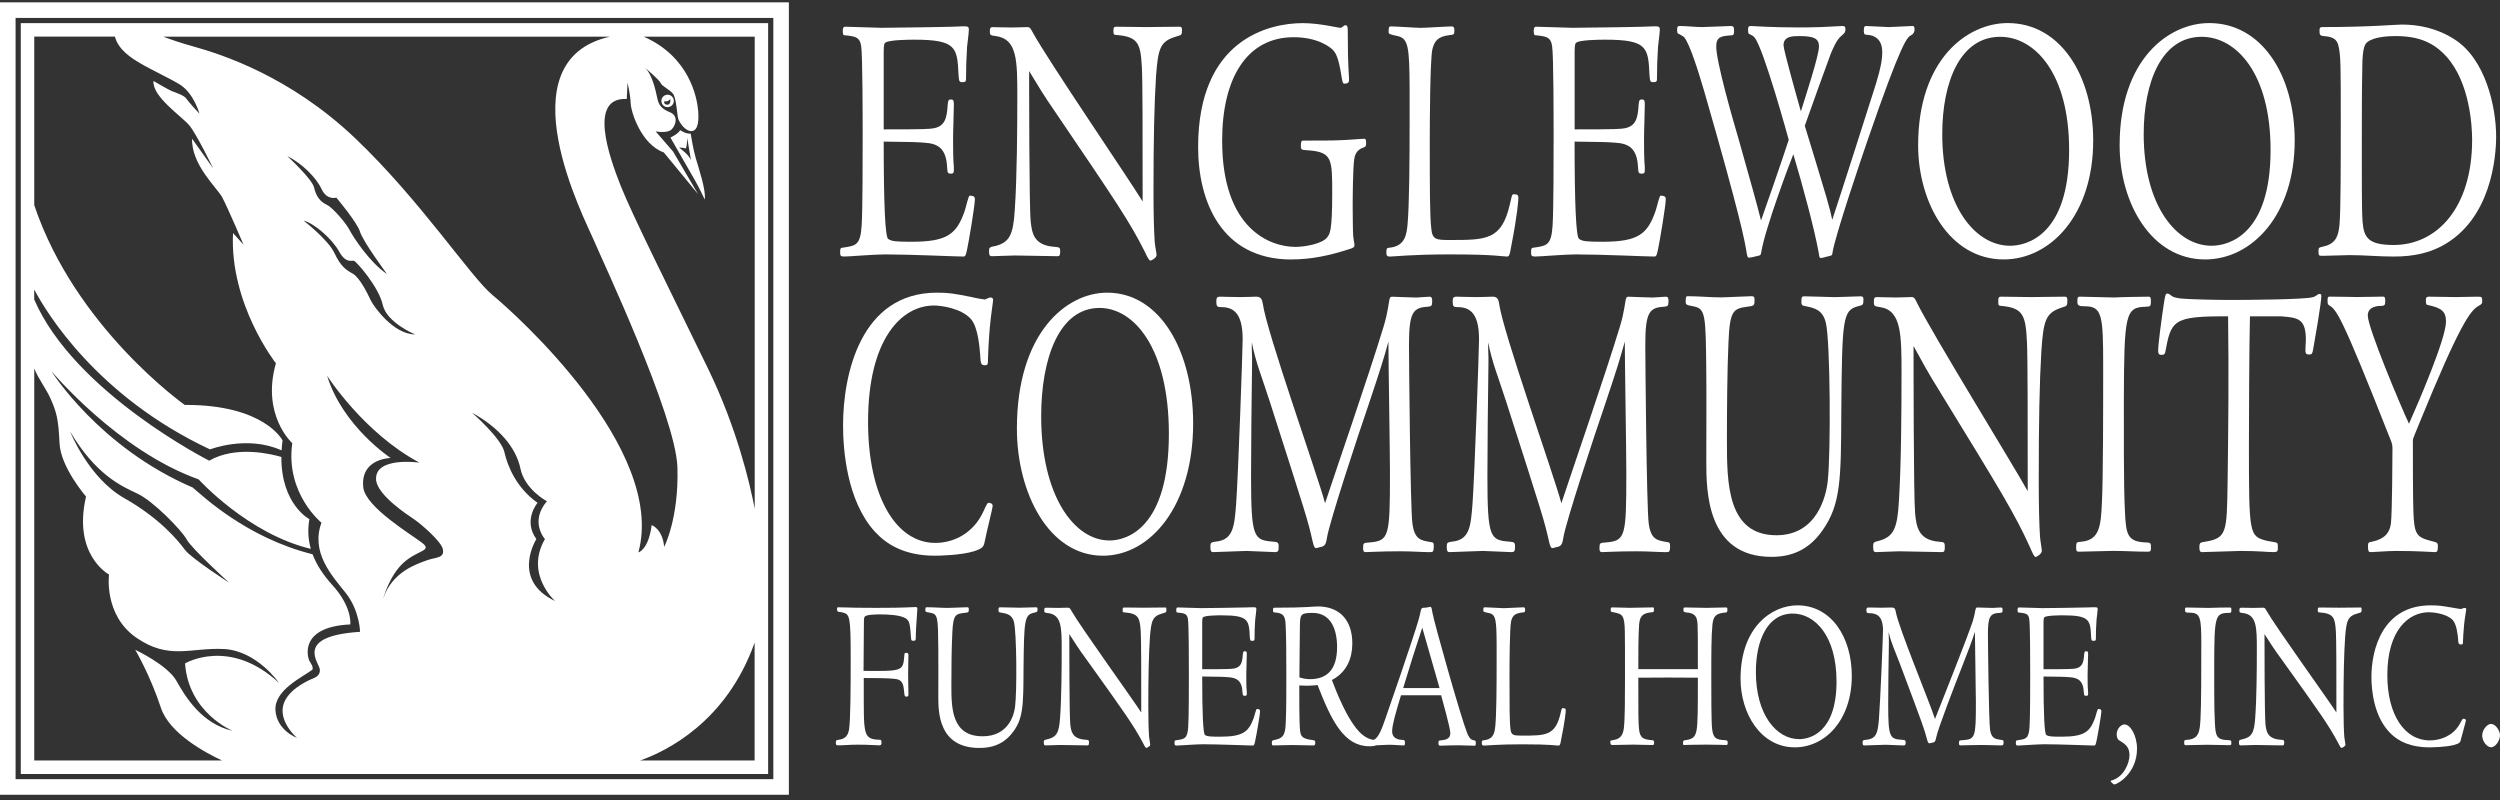 <svg width="200" height="64" viewBox="0 0 200 64" fill="none" xmlns="http://www.w3.org/2000/svg">
<rect x="0" y="0" width="200" height="64" fill="#333333" stroke="none"/>
<path d="M0 63.581H63.109V0.188H0V63.581ZM1.247 1.434H61.867V62.334H1.247V1.434Z" fill="white"/>
<path d="M53.407 7.577C53.132 7.577 52.91 7.799 52.91 8.075C52.91 8.35 53.132 8.572 53.407 8.572C53.683 8.572 53.905 8.35 53.905 8.075C53.905 7.799 53.683 7.577 53.407 7.577ZM53.444 8.371C53.444 8.371 53.103 8.433 53.132 8.107C53.132 8.107 53.506 8.169 53.613 7.906C53.613 7.906 53.708 8.297 53.44 8.375L53.444 8.371Z" fill="white"/>
<path d="M1.662 61.918H61.451V1.85H1.662V61.918ZM34.112 44.84C33.429 45.095 31.367 45.712 30.651 47.897C30.651 47.897 31.149 46.025 32.305 44.996C33.462 43.968 34.642 44.091 33.741 43.404C32.836 42.717 29.253 40.565 29.063 39.006C28.878 37.447 29.936 36.731 31.248 36.636C31.248 36.636 27.413 34.11 26.167 30.057C26.167 30.057 29.096 34.641 33.556 37.01C33.556 37.01 29.845 36.48 30.096 38.475C30.314 39.693 32.56 41.158 33.153 41.561C33.745 41.968 35.301 43.322 35.428 43.931C35.584 44.679 34.869 44.556 34.12 44.836L34.112 44.84ZM27.125 20.113C27.656 21.08 28.125 20.829 28.311 20.862C28.496 20.895 30.306 22.952 30.619 24.384C30.931 25.815 33.206 26.753 33.206 26.753C31.491 26.753 29.903 24.54 29.652 24.009C29.401 23.479 28.779 22.199 28.216 21.89C27.656 21.578 27.249 21.298 26.751 20.236C26.253 19.175 24.287 17.649 24.287 17.649C25.159 17.867 26.595 19.146 27.125 20.113ZM23.011 12.502C24.134 13.061 25.287 14.184 25.723 15.122C26.159 16.056 26.907 15.809 26.907 15.809C26.907 15.809 28.59 17.805 28.808 18.554C29.026 19.302 30.96 21.923 30.96 21.923C29.557 20.989 28.216 18.899 27.965 18.401C27.714 17.904 26.657 16.624 26.126 16.373C25.595 16.122 25.282 15.686 25.126 15.003C24.97 14.32 23.007 12.51 23.007 12.51L23.011 12.502ZM42.908 43.124C41.818 41.627 43.003 40.224 43.003 40.224C41.32 39.039 40.6 37.294 40.353 36.171C40.102 35.048 37.765 33.02 37.765 33.02C39.884 34.172 41.287 35.797 41.633 37.48C41.978 39.162 43.751 40.1 43.751 40.1C42.348 41.754 43.595 43.124 43.595 43.124C41.974 45.93 44.406 48.082 44.406 48.082C40.851 46.399 42.908 43.124 42.908 43.124ZM60.369 60.836H51.219C53.321 60.092 58.123 57.751 60.369 51.41V60.836ZM50.141 7.918L50.203 6.61C50.203 6.61 50.421 7.515 50.454 8.264C50.486 9.013 51.326 11.568 53.103 12.193L55.847 15.53L53.852 12.131C53.852 12.131 52.667 10.761 52.449 10.51C52.449 10.51 53.383 10.695 53.728 10.354C54.07 10.012 54.288 9.264 53.605 8.984C52.918 8.704 52.7 8.424 52.577 7.832C52.453 7.239 52.169 5.865 51.515 5.339C51.515 5.339 52.762 6.4 52.856 6.647C52.951 6.898 53.605 7.178 53.856 7.519C54.107 7.861 54.169 9.235 54.263 9.515C54.358 9.794 54.761 10.42 55.23 10.482C55.699 10.543 55.946 10.045 55.856 8.889C55.769 7.803 55.152 4.536 51.495 2.932H60.377V40.701C59.974 38.599 58.937 34.209 56.633 29.469C53.42 22.857 50.585 17.212 49.647 14.843C48.713 12.473 47.059 7.762 50.145 7.918H50.141ZM48.82 2.928C40.172 4.841 46.837 17.624 47.458 19.113C48.084 20.611 54.07 33.27 54.194 37.389C54.317 41.503 53.132 43.75 53.132 43.75C53.009 42.314 52.132 42.005 52.132 42.005C51.881 44.001 51.071 44.19 51.071 44.19C53.317 35.895 41.155 25.042 39.407 23.61C37.662 22.174 33.667 16.065 28.43 11.074C23.192 6.083 17.704 4.339 15.457 3.713C14.454 3.434 13.651 3.158 13.071 2.936H48.816L48.82 2.928ZM2.74 23.166C3.728 25.03 7.776 31.719 16.803 35.953C16.803 35.953 19.769 34.785 22.53 36.031C22.546 35.776 22.567 35.513 22.604 35.233C22.604 35.233 21.168 32.365 14.779 32.394C14.779 32.394 6.036 26.227 2.74 16.414V2.928H9.195C9.459 3.977 10.512 4.643 11.191 5.046C11.969 5.516 13.824 6.392 14.433 6.791C15.523 7.507 15.959 9.099 15.959 9.099C15.959 9.099 15.054 8.132 14.898 7.881C14.742 7.63 13.993 7.383 13.746 7.289C13.495 7.194 12.281 6.478 12.281 6.478C12.158 7.725 14.556 9.317 15.149 10.033C15.741 10.749 17.05 13.464 17.05 13.464L15.367 11.095C15.305 13.185 17.362 15.024 17.77 15.773C18.177 16.521 19.485 19.578 19.485 19.578L18.642 18.644C18.362 24.351 22.073 29.062 22.073 29.062C20.888 33.209 23.381 35.455 23.381 35.455C22.822 39.479 25.718 41.816 25.718 41.816C24.846 44.186 26.529 46.025 27.652 47.428C28.775 48.831 28.804 50.546 28.804 50.546C23.472 50.888 25.562 53.04 25.591 53.571C25.62 54.101 25.155 54.225 24.875 54.348C24.595 54.471 22.847 55.253 22.629 56.562C22.411 57.87 23.752 59.026 23.752 59.026C23.752 59.026 22.131 58.434 22.036 56.812C21.942 55.191 24.221 54.163 24.998 53.571C25.06 53.291 24.904 53.163 24.747 52.855C24.591 52.546 23.937 50.143 28.023 49.954C28.023 49.954 28.208 48.584 26.587 46.802C25.829 45.971 25.315 45.157 25.007 44.342C19.716 43.021 16.19 39.652 15.425 39.006C7.879 35.764 4.106 29.683 4.106 29.683C4.106 29.683 9.409 36.044 15.893 38.352C15.893 38.352 19.831 42.709 24.867 43.91C24.64 43.124 24.608 42.334 24.752 41.532C24.752 41.532 22.493 40.364 22.509 36.558C21.818 36.352 18.918 35.599 16.737 36.854C16.737 36.854 5.953 31.403 2.736 23.96V23.162L2.74 23.166ZM18.333 46.617C18.333 46.617 15.276 44.651 14.779 43.968C14.281 43.285 12.812 41.474 9.944 39.853C7.077 38.232 5.608 34.521 5.608 34.521C7.636 37.953 9.693 38.886 10.973 39.479C12.252 40.072 14.528 42.408 14.935 43.157C15.342 43.906 18.333 46.617 18.333 46.617ZM2.74 29.481C3.098 30.354 3.691 31.094 4.048 31.896C4.546 33.02 4.674 33.579 4.764 35.484C4.859 37.385 6.883 39.726 6.883 39.726C5.793 44.404 8.722 45.963 8.722 45.963C8.722 45.963 8.286 49.205 10.907 51.016C13.528 52.826 15.243 51.793 17.893 51.921C20.543 52.044 22.32 54.632 22.32 54.632C18.358 50.954 14.803 53.073 14.803 53.073C15.083 57.035 18.609 58.467 18.609 58.467C16.145 57.907 14.836 55.755 14.12 54.476C13.404 53.196 10.816 51.982 10.816 51.982C10.816 51.982 12.001 53.978 12.874 56.627C13.557 58.697 16.502 60.256 17.761 60.836H2.74V29.481Z" fill="white"/>
<path d="M55.662 12.658C55.444 11.909 55.255 10.691 55.255 10.691C54.848 10.724 54.412 10.412 54.412 10.412C54.255 10.724 53.634 11.004 53.634 11.004C53.634 11.004 55.288 13.905 55.601 14.435C55.913 14.966 56.378 15.962 56.378 15.962C56.502 15.246 55.88 13.403 55.662 12.658ZM54.321 11.815C54.321 11.815 54.679 11.798 54.819 11.876C54.959 11.954 54.975 11.033 54.975 11.033L55.288 12.872C55.193 12.403 54.321 11.81 54.321 11.81V11.815Z" fill="white"/>
<path d="M67.524 20.524C67.939 20.524 69.906 20.352 70.799 20.352C72.807 20.352 76.538 20.524 77.077 20.524C77.262 20.524 77.283 20.323 77.369 19.948C77.513 19.286 77.991 16.431 77.991 15.941C77.991 15.768 77.929 15.653 77.575 15.653C77.472 15.653 77.283 16.575 77.16 16.92C76.518 18.735 75.773 19.34 72.934 19.34C71.692 19.34 71.317 19.311 71.05 19.109C70.814 18.936 70.696 16.343 70.696 11.329C72.724 11.358 73.305 11.358 73.93 11.415C74.987 11.473 75.711 11.819 75.773 13.431C75.794 13.835 75.835 13.892 76.061 13.892C76.226 13.892 76.308 13.863 76.308 13.633V13.374C76.246 12.74 76.246 11.703 76.246 11.099C76.246 10.35 76.308 9.025 76.308 8.42C76.308 8.103 76.308 7.959 76.082 7.959C75.855 7.959 75.855 8.046 75.814 8.391C75.752 9.428 75.609 10.091 74.695 10.263C74.321 10.321 74.115 10.35 70.696 10.35V4.182C70.696 4.01 70.696 3.578 70.778 3.462C70.943 3.174 72.807 3.174 73.14 3.174C76.518 3.174 76.579 3.808 76.682 5.968C76.724 6.515 76.724 6.573 77.016 6.573C77.221 6.573 77.283 6.515 77.283 6.314C77.283 5.45 77.304 4.73 77.365 3.75C77.386 3.549 77.509 2.598 77.509 2.368C77.509 2.08 77.365 2.109 76.95 2.109L76.164 2.138C75.604 2.166 70.84 2.224 70.507 2.224C70.112 2.224 68.083 2.138 67.627 2.138C67.524 2.138 67.421 2.166 67.421 2.483C67.421 2.829 67.503 2.829 67.668 2.829C68.433 2.915 68.787 2.973 68.89 3.664C69.013 4.326 69.013 9.63 69.013 10.955C69.013 12.539 69.013 16.834 68.931 18.072C68.828 19.599 68.474 19.656 67.503 19.8C67.257 19.829 67.211 19.829 67.211 20.175C67.211 20.463 67.252 20.52 67.524 20.52V20.524Z" fill="white"/>
<path d="M79.558 19.689C79.163 19.776 79.122 19.805 79.122 20.093C79.122 20.467 79.204 20.496 79.369 20.496C79.574 20.496 80.903 20.438 81.191 20.438C81.689 20.438 84.051 20.496 84.59 20.496C84.754 20.496 84.816 20.438 84.816 20.121C84.816 19.805 84.775 19.776 84.359 19.747C82.701 19.632 82.557 18.652 82.454 17.702C82.331 16.492 82.331 6.721 82.331 5.684C83.034 6.836 83.409 7.499 84.487 9.058C89.333 16.204 90.37 17.731 91.592 20.154C91.777 20.558 91.925 20.846 92.028 20.846C92.131 20.846 92.526 20.615 92.526 20.413C92.526 20.27 92.403 19.665 92.382 19.405C92.32 18.628 92.279 17.073 92.279 15.398C92.279 11.16 92.341 8.28 92.485 6.059C92.65 3.841 92.818 3.294 94.123 2.915C94.517 2.8 94.559 2.8 94.559 2.426C94.559 2.195 94.517 2.138 94.353 2.138C93.398 2.138 92.427 2.167 91.724 2.167C90.979 2.167 90.025 2.138 89.3 2.138C89.115 2.138 89.074 2.195 89.074 2.483C89.074 2.743 89.095 2.8 89.342 2.8C91.061 2.944 91.247 3.491 91.349 5.367C91.411 6.433 91.411 10.988 91.411 16.118C90.189 14.131 83.87 4.878 82.607 2.574C82.483 2.343 82.401 2.171 82.232 2.171H82.088C81.821 2.171 81.426 2.199 80.928 2.199C80.43 2.199 79.541 2.171 79.434 2.171C79.229 2.171 79.188 2.228 79.188 2.545C79.188 2.804 79.229 2.833 79.685 2.891C81.385 3.121 81.385 4.878 81.385 7.733C81.385 10.037 81.364 14.246 81.179 16.842C81.055 18.801 80.763 19.405 79.562 19.698L79.558 19.689Z" fill="white"/>
<path d="M103.302 20.755C104.918 20.755 106.367 20.438 107.881 19.948C108.276 19.833 108.358 19.776 108.358 19.603C108.358 19.401 108.235 19.113 108.235 18.393C108.235 17.99 108.214 17.443 108.214 16.492C108.214 15.773 108.235 13.407 108.337 12.744C108.42 12.053 108.856 11.88 109.103 11.794C109.288 11.707 109.288 11.679 109.288 11.419C109.288 11.275 109.288 11.103 109.144 11.103C108.835 11.103 108.045 11.189 107.198 11.218C106.638 11.247 105.499 11.247 104.297 11.247C104.091 11.247 104.071 11.333 104.071 11.679C104.071 11.995 104.133 11.995 104.651 12.024C106.577 12.168 106.577 12.716 106.577 15.456C106.577 18.513 106.391 18.714 106.161 19.002C105.787 19.492 104.421 19.751 103.635 19.751C101.648 19.751 97.772 18.369 97.772 11.247C97.772 6.203 99.78 2.977 103.491 2.977C105.478 2.977 106.474 3.812 106.679 4.043C106.844 4.244 107.074 4.561 107.301 6.001C107.403 6.635 107.424 6.692 107.572 6.692C107.798 6.692 107.926 6.606 107.926 6.404C107.926 5.943 107.823 5.483 107.823 2.714C107.823 2.195 107.823 2.022 107.638 2.022C107.473 2.022 107.391 2.224 107.243 2.224C107.017 2.224 105.564 1.85 104.219 1.85C101.549 1.85 95.85 3.117 95.85 11.765C95.85 16.118 97.714 20.759 103.31 20.759L103.302 20.755Z" fill="white"/>
<path d="M111.193 20.524C111.526 20.524 112.954 20.352 115.978 20.352C119.705 20.352 120.162 20.524 120.578 20.524C120.763 20.524 120.804 20.236 120.89 19.747C121.409 17.093 121.47 15.999 121.47 15.826C121.47 15.624 121.409 15.538 121.076 15.538C120.932 15.538 120.911 15.884 120.783 16.373C120.121 19.2 118.92 19.2 115.978 19.2C114.9 19.2 114.591 19.171 114.505 18.307C114.382 17.299 114.382 15.02 114.382 11.103C114.382 9.951 114.402 4.82 114.587 3.956C114.752 3.294 115.003 2.919 115.994 2.804C116.328 2.775 116.348 2.747 116.348 2.401C116.348 2.199 116.286 2.113 116.142 2.113C115.789 2.113 114.048 2.228 113.657 2.228C113.324 2.228 111.67 2.113 111.296 2.113C111.131 2.113 111.09 2.142 111.09 2.545C111.09 2.718 111.152 2.747 111.835 2.891C112.682 3.092 112.748 3.841 112.769 7.042V9.753C112.769 12.724 112.748 16.295 112.604 17.965C112.522 18.743 112.419 19.665 111.218 19.809C110.95 19.837 110.909 19.837 110.909 20.212C110.909 20.442 110.971 20.529 111.201 20.529L111.193 20.524Z" fill="white"/>
<path d="M122.795 20.524C123.211 20.524 125.177 20.352 126.07 20.352C128.078 20.352 131.81 20.524 132.349 20.524C132.534 20.524 132.554 20.323 132.641 19.948C132.785 19.286 133.262 16.431 133.262 15.941C133.262 15.768 133.2 15.653 132.846 15.653C132.744 15.653 132.554 16.575 132.431 16.92C131.789 18.735 131.044 19.34 128.205 19.34C126.963 19.34 126.589 19.311 126.321 19.109C126.085 18.936 125.967 16.343 125.967 11.329C127.996 11.358 128.576 11.358 129.201 11.415C130.258 11.473 130.983 11.819 131.044 13.431C131.065 13.835 131.106 13.892 131.336 13.892C131.501 13.892 131.583 13.863 131.583 13.633V13.374C131.522 12.74 131.522 11.703 131.522 11.099C131.522 10.35 131.583 9.025 131.583 8.42C131.583 8.103 131.583 7.959 131.357 7.959C131.131 7.959 131.131 8.046 131.09 8.391C131.028 9.428 130.884 10.091 129.97 10.263C129.596 10.321 129.39 10.35 125.971 10.35V4.182C125.971 4.01 125.971 3.578 126.054 3.462C126.218 3.174 128.082 3.174 128.415 3.174C131.793 3.174 131.855 3.808 131.958 5.968C131.999 6.515 131.999 6.573 132.291 6.573C132.497 6.573 132.558 6.515 132.558 6.314C132.558 5.45 132.579 4.73 132.641 3.75C132.661 3.549 132.785 2.598 132.785 2.368C132.785 2.08 132.641 2.109 132.225 2.109L131.439 2.138C130.88 2.166 126.115 2.224 125.782 2.224C125.387 2.224 123.359 2.138 122.902 2.138C122.799 2.138 122.696 2.166 122.696 2.483C122.696 2.829 122.779 2.829 122.943 2.829C123.709 2.915 124.062 2.973 124.165 3.664C124.289 4.326 124.289 9.63 124.289 10.955C124.289 12.539 124.289 16.834 124.206 18.072C124.103 19.599 123.75 19.656 122.779 19.8C122.532 19.829 122.487 19.829 122.487 20.175C122.487 20.463 122.528 20.52 122.799 20.52L122.795 20.524Z" fill="white"/>
<path d="M134.249 2.685C134.27 2.685 134.665 2.915 134.706 2.944C135.204 3.491 135.949 6.001 136.344 7.326C139.265 17.443 139.578 19.315 139.701 20.035C139.783 20.553 139.804 20.611 139.927 20.611C140.133 20.611 140.446 20.496 140.754 20.438C140.836 20.409 140.878 20.352 140.898 20.179C141.231 18.192 143.198 13.004 143.466 12.341C144.19 14.732 145.185 18.451 145.494 20.208C145.556 20.582 145.556 20.64 145.658 20.64C145.844 20.64 146.115 20.524 146.3 20.496C146.527 20.438 146.568 20.438 146.592 20.265C146.736 19.056 149.057 12.226 149.39 11.271C152.167 3.203 152.579 3.002 152.871 2.829C153.066 2.733 153.163 2.579 153.163 2.368C153.163 2.195 153.142 2.08 152.998 2.08C152.727 2.08 151.381 2.167 151.093 2.167C150.822 2.167 149.579 2.08 149.291 2.08C149.147 2.08 149.106 2.167 149.106 2.483C149.106 2.771 149.168 2.771 149.501 2.8C149.855 2.829 150.579 3.059 150.579 4.154C150.579 4.759 150.476 5.392 150.081 6.688C149.645 8.071 147.181 15.797 146.58 17.583C146.457 17.007 146.415 16.834 146.103 15.74C145.918 15.077 144.655 10.955 144.383 10.062C144.819 8.823 146.123 5.191 146.473 4.269C146.658 3.837 146.93 3.175 147.321 2.858C147.592 2.627 147.633 2.57 147.633 2.339C147.633 2.138 147.572 2.08 147.386 2.08C147.242 2.08 145.914 2.167 145.646 2.167C144.943 2.195 144.173 2.195 143.885 2.195C142.746 2.195 141.857 2.167 141.211 2.138C140.569 2.109 140.195 2.08 140.071 2.08C139.845 2.08 139.845 2.195 139.845 2.426C139.845 2.541 139.845 2.656 139.927 2.714C140.174 2.829 140.281 2.887 140.363 3.002C141.087 3.837 143.099 11.185 143.099 11.185C142.725 12.366 140.985 17.381 140.882 17.64C140.466 15.999 140.158 14.929 139.08 11.099C138.602 9.486 137.298 4.931 137.298 3.722C137.298 2.915 137.734 2.887 138.479 2.829C138.705 2.829 138.726 2.714 138.726 2.483C138.726 2.167 138.685 2.08 138.479 2.08C138.146 2.08 136.553 2.167 136.179 2.167C135.578 2.167 134.978 2.08 134.377 2.08C134.192 2.08 134.171 2.167 134.171 2.397C134.171 2.541 134.171 2.656 134.254 2.685H134.249ZM142.68 3.635C142.68 2.887 143.404 2.887 143.984 2.887C145.124 2.887 145.519 3.088 145.519 3.722C145.519 4.442 144.42 7.787 144.07 8.91C143.823 8.046 142.684 4.01 142.684 3.635H142.68Z" fill="white"/>
<path d="M160.289 20.755C164.057 20.755 167.456 17.179 167.456 11.242C167.456 6.026 164.823 1.845 160.618 1.845C157.388 1.845 153.451 4.73 153.451 11.617C153.451 16.229 155.977 20.755 160.289 20.755ZM160.021 2.944C162.757 2.944 165.53 5.828 165.53 11.995C165.53 18.796 162.173 19.66 160.807 19.66C158.009 19.66 155.38 16.459 155.38 10.724C155.38 6.602 156.787 2.944 160.021 2.944Z" fill="white"/>
<path d="M183.576 11.242C183.576 6.026 180.943 1.845 176.738 1.845C173.508 1.845 169.571 4.73 169.571 11.617C169.571 16.229 172.097 20.755 176.409 20.755C180.177 20.755 183.576 17.179 183.576 11.242ZM171.496 10.724C171.496 6.602 172.903 2.944 176.137 2.944C178.873 2.944 181.646 5.828 181.646 11.995C181.646 18.796 178.289 19.66 176.923 19.66C174.125 19.66 171.496 16.459 171.496 10.724Z" fill="white"/>
<path d="M185.789 20.467C186.102 20.467 187.632 20.409 187.986 20.409C188.566 20.409 189.146 20.438 189.747 20.467C190.327 20.496 190.907 20.524 191.488 20.524C193.187 20.524 194.306 20.208 195.277 19.718C199.317 17.616 199.691 12.514 199.691 10.926C199.691 8.507 198.819 4.701 196.355 3.146C194.927 2.224 193.413 1.965 192.15 1.965C191.59 1.965 189.624 2.166 185.789 2.166C185.563 2.166 185.563 2.282 185.563 2.454C185.563 2.742 185.563 2.858 185.896 2.886C186.661 2.944 186.954 3.146 187.077 3.664C187.262 4.47 187.262 5.248 187.262 9.774C187.262 12.859 187.262 16.949 187.159 17.986C187.077 18.735 186.954 19.483 185.896 19.714C185.522 19.8 185.481 19.8 185.481 20.059C185.481 20.463 185.501 20.463 185.789 20.463V20.467ZM188.982 5.306C189.002 3.75 189.208 3.491 189.418 3.347C189.978 2.915 191.22 2.886 191.636 2.886C193.561 2.886 194.721 3.434 195.717 4.528C197.601 6.63 197.77 10.119 197.77 11.185C197.77 16.604 194.972 19.599 191.492 19.599C189.484 19.599 189.109 19.023 189.007 17.756C188.965 17.122 188.945 16.834 188.945 12.481C188.945 9.716 188.945 7.005 188.986 5.306H188.982Z" fill="white"/>
<path d="M74.954 23.413C68.844 23.413 67.445 29.959 67.445 34.032C67.445 35.957 67.738 40.063 69.988 42.532C70.906 43.528 72.325 44.457 74.806 44.457C75.139 44.457 76.851 44.424 77.912 44.103C78.686 43.848 78.706 43.717 78.809 43.174C78.953 42.437 79.414 40.639 79.414 40.479C79.414 40.253 79.183 40.224 79.081 40.224C78.937 40.224 78.768 40.767 78.538 41.187C77.661 42.824 76.118 43.433 74.826 43.433C71.659 43.433 69.445 39.681 69.445 33.744C69.445 27.136 72.115 24.441 74.719 24.441C75.242 24.441 76.888 24.635 77.682 25.532C78.266 26.206 78.369 27.906 78.41 28.321C78.451 29.123 78.472 29.218 78.826 29.218C79.035 29.218 79.035 29.09 79.035 28.77C79.035 28.515 79.097 27.231 79.179 26.268C79.262 25.272 79.451 24.149 79.451 23.96C79.451 23.865 79.328 23.799 79.262 23.799C79.072 23.799 78.867 23.96 78.78 23.96C78.694 23.96 77.966 23.832 77.739 23.767C76.299 23.479 75.904 23.413 74.946 23.413H74.954Z" fill="white"/>
<path d="M88.569 23.413C85.314 23.413 81.352 26.622 81.352 34.287C81.352 39.422 83.895 44.457 88.235 44.457C92.029 44.457 95.452 40.479 95.452 33.871C95.452 28.066 92.802 23.413 88.573 23.413H88.569ZM88.758 43.239C85.944 43.239 83.294 39.681 83.294 33.295C83.294 28.708 84.713 24.635 87.964 24.635C90.716 24.635 93.51 27.844 93.51 34.706C93.51 42.277 90.132 43.239 88.754 43.239H88.758Z" fill="white"/>
<path d="M101.018 24.281C100.956 23.832 100.788 23.734 100.475 23.734C100.286 23.734 99.767 23.767 99.224 23.767C98.558 23.767 97.846 23.734 97.62 23.734C97.328 23.734 97.307 23.861 97.307 24.149C97.307 24.47 97.369 24.565 97.62 24.565C98.496 24.565 99.413 24.82 99.413 27.132C99.413 27.934 99.06 37.973 98.891 40.318C98.747 42.145 98.661 43.206 97.225 43.334C96.871 43.4 96.83 43.4 96.83 43.782C96.83 44.136 96.933 44.169 97.06 44.169C97.455 44.169 99.311 44.075 99.73 44.075C100.064 44.075 101.668 44.169 101.981 44.169C102.273 44.169 102.293 44.075 102.293 43.688C102.293 43.367 102.17 43.367 101.857 43.334C100.294 43.206 100.084 43.046 100.084 38.072C100.084 35.603 100.125 32.073 100.166 29.09C100.187 28.482 100.125 27.967 100.146 27.391C100.479 29.062 100.874 29.926 101.565 32.073C104.486 41.182 104.651 41.697 104.984 43.202C105.108 43.778 105.194 43.877 105.338 43.844L105.568 43.778C105.943 43.713 106.07 43.618 106.153 43.042C106.321 41.857 108.736 34.542 109.448 32.489C110.427 29.568 110.72 28.638 111.073 27.325C111.073 28.831 111.197 36.146 111.197 37.817C111.197 42.98 111.135 43.272 109.51 43.4C109.094 43.433 109.049 43.433 109.049 43.848C109.049 43.976 109.049 44.169 109.238 44.169C109.654 44.169 110.366 44.103 112.011 44.103C112.949 44.103 113.785 44.169 114.241 44.169H114.431C114.62 44.169 114.702 44.136 114.702 43.721C114.702 43.4 114.661 43.4 114.472 43.367C113.678 43.239 113.159 43.174 112.991 41.861C112.822 40.61 112.719 28.741 112.719 27.617C112.719 25.05 113.011 24.602 114.2 24.54C114.533 24.507 114.575 24.474 114.575 24.059C114.575 23.738 114.451 23.738 114.324 23.738C114.114 23.738 113.53 23.803 113.303 23.803C112.97 23.803 111.592 23.738 111.386 23.738C111.324 23.738 111.242 23.738 111.197 23.832C111.094 24.059 111.073 24.89 110.674 26.173C109.485 30.086 106.84 37.722 106.005 40.257C105.338 37.788 101.335 26.593 101.022 24.281H101.018Z" fill="white"/>
<path d="M133.147 44.169H133.336C133.525 44.169 133.607 44.136 133.607 43.721C133.607 43.4 133.566 43.4 133.377 43.367C132.583 43.239 132.064 43.174 131.896 41.861C131.727 40.61 131.624 28.741 131.624 27.617C131.624 25.05 131.916 24.602 133.105 24.54C133.439 24.507 133.48 24.474 133.48 24.059C133.48 23.738 133.356 23.738 133.229 23.738C133.019 23.738 132.435 23.803 132.208 23.803C131.875 23.803 130.497 23.738 130.291 23.738C130.23 23.738 130.147 23.738 130.102 23.832C129.999 24.059 129.979 24.89 129.579 26.173C128.39 30.086 125.745 37.722 124.91 40.257C124.243 37.788 120.24 26.593 119.927 24.281C119.866 23.832 119.697 23.734 119.384 23.734C119.195 23.734 118.677 23.767 118.133 23.767C117.467 23.767 116.755 23.734 116.529 23.734C116.237 23.734 116.216 23.861 116.216 24.149C116.216 24.47 116.278 24.565 116.529 24.565C117.405 24.565 118.323 24.82 118.323 27.132C118.323 27.934 117.969 37.973 117.8 40.318C117.656 42.145 117.57 43.206 116.134 43.334C115.78 43.4 115.739 43.4 115.739 43.782C115.739 44.136 115.842 44.169 115.969 44.169C116.364 44.169 118.22 44.075 118.64 44.075C118.973 44.075 120.577 44.169 120.89 44.169C121.182 44.169 121.203 44.075 121.203 43.688C121.203 43.367 121.079 43.367 120.767 43.334C119.203 43.206 118.993 43.046 118.993 38.072C118.993 35.603 119.035 32.073 119.076 29.09C119.096 28.482 119.035 27.967 119.055 27.391C119.388 29.062 119.783 29.926 120.475 32.073C123.396 41.182 123.56 41.697 123.894 43.202C124.017 43.778 124.103 43.877 124.247 43.844L124.478 43.778C124.852 43.713 124.98 43.618 125.062 43.042C125.231 41.857 127.646 34.542 128.358 32.489C129.337 29.568 129.629 28.638 129.983 27.325C129.983 28.831 130.106 36.146 130.106 37.817C130.106 42.98 130.044 43.272 128.419 43.4C128.004 43.433 127.958 43.433 127.958 43.848C127.958 43.976 127.958 44.169 128.148 44.169C128.563 44.169 129.275 44.103 130.921 44.103C131.859 44.103 132.694 44.169 133.151 44.169H133.147Z" fill="white"/>
<path d="M149.077 23.993C149.077 23.799 149.056 23.705 148.847 23.705C148.555 23.705 147.135 23.771 146.802 23.771C146.469 23.771 144.736 23.705 144.342 23.705C144.132 23.705 144.132 23.771 144.111 24.059C144.091 24.413 144.193 24.445 144.342 24.474C145.156 24.635 145.823 24.762 146.074 25.852C146.427 27.391 146.469 36.212 146.222 38.459C146.098 39.676 145.366 42.82 142.116 42.82C138.154 42.82 138.154 38.586 138.154 35.217C138.154 32.81 138.174 29.666 138.277 27.42C138.38 24.791 138.672 24.692 139.82 24.532C140.301 24.466 140.363 24.466 140.363 24.017C140.363 23.73 140.301 23.697 140.112 23.697C139.779 23.697 138.088 23.791 137.713 23.791C136.816 23.791 135.92 23.697 135.023 23.697C134.92 23.697 134.854 23.697 134.854 24.112C134.854 24.367 134.895 24.4 135.418 24.495C136.459 24.688 136.459 25.071 136.504 29.917C136.524 30.913 136.504 35.788 136.504 36.912C136.504 39.253 136.524 44.548 141.717 44.548C143.239 44.548 144.658 44.066 145.802 42.429C147.263 40.343 147.283 38.389 147.304 32.933C147.366 25.491 147.407 24.816 148.657 24.495C149.032 24.4 149.073 24.4 149.073 23.98L149.077 23.993Z" fill="white"/>
<path d="M152.973 23.767H152.829C152.558 23.767 152.163 23.799 151.661 23.799C151.159 23.799 150.262 23.767 150.159 23.767C149.949 23.767 149.908 23.832 149.908 24.182C149.908 24.47 149.949 24.503 150.41 24.569C152.122 24.824 152.122 26.782 152.122 29.959C152.122 32.526 152.101 37.208 151.912 40.096C151.788 42.277 151.496 42.951 150.287 43.272C149.892 43.367 149.851 43.4 149.851 43.721C149.851 44.136 149.933 44.169 150.102 44.169C150.311 44.169 151.644 44.103 151.937 44.103C152.439 44.103 154.812 44.169 155.356 44.169C155.524 44.169 155.586 44.103 155.586 43.754C155.586 43.404 155.545 43.367 155.125 43.338C153.459 43.211 153.311 42.12 153.208 41.059C153.084 39.709 153.084 28.835 153.084 27.683C153.792 28.967 154.171 29.703 155.253 31.436C160.132 39.393 161.173 41.092 162.403 43.787C162.593 44.235 162.737 44.556 162.844 44.556C162.951 44.556 163.346 44.301 163.346 44.075C163.346 43.914 163.222 43.239 163.202 42.951C163.14 42.083 163.099 40.351 163.099 38.492C163.099 33.777 163.16 30.567 163.308 28.099C163.477 25.63 163.642 25.021 164.954 24.602C165.349 24.474 165.39 24.474 165.39 24.055C165.39 23.799 165.349 23.734 165.18 23.734C164.222 23.734 163.243 23.767 162.531 23.767C161.782 23.767 160.819 23.734 160.091 23.734C159.902 23.734 159.861 23.799 159.861 24.12C159.861 24.408 159.881 24.474 160.132 24.474C161.864 24.635 162.05 25.244 162.156 27.329C162.218 28.514 162.218 33.583 162.218 39.294C160.988 37.08 154.627 26.782 153.356 24.219C153.233 23.964 153.146 23.771 152.982 23.771L152.973 23.767Z" fill="white"/>
<path d="M171.657 24.536C172.031 24.536 172.072 24.503 172.072 24.087C172.072 23.799 172.031 23.734 171.883 23.734C171.488 23.734 169.567 23.767 169.13 23.799C168.756 23.799 166.814 23.734 166.378 23.734C166.23 23.734 166.189 23.799 166.189 24.087C166.189 24.441 166.271 24.503 166.814 24.503C168.168 24.503 168.254 25.272 168.254 29.218C168.254 32.81 168.254 38.199 168.151 40.252C168.069 42.017 167.983 43.202 166.526 43.334C166.131 43.367 166.09 43.367 166.09 43.782C166.09 44.103 166.152 44.136 166.32 44.136C166.715 44.136 168.612 44.071 169.052 44.071C169.97 44.071 170.908 44.136 171.825 44.136C172.035 44.136 172.076 44.071 172.076 43.848C172.076 43.495 172.076 43.433 171.805 43.4C170.18 43.367 170.073 42.824 169.99 40.804C169.888 39.006 169.908 33.937 169.908 31.983C169.929 25.12 170.032 24.573 171.661 24.54L171.657 24.536Z" fill="white"/>
<path d="M178.247 25.305C178.309 29.827 178.268 34.287 178.206 38.747C178.145 42.565 178.145 43.046 176.433 43.334C176.017 43.4 175.952 43.4 175.952 43.783C175.952 44.071 175.993 44.169 176.182 44.169C176.663 44.169 178.745 44.075 179.227 44.075C180.79 44.075 181.292 44.169 181.917 44.169C182.189 44.169 182.23 44.075 182.23 43.848C182.23 43.688 182.23 43.495 182.168 43.433C182.065 43.367 181.502 43.305 181.374 43.272C179.934 42.886 179.914 42.886 179.914 35.575C179.914 33.715 179.934 27.65 179.996 25.309H182.518C183.769 25.404 184.353 25.503 184.456 26.786C184.497 27.173 184.435 27.589 184.435 28.037C184.435 28.358 184.579 28.358 184.748 28.358C184.937 28.358 184.999 28.325 185.081 27.782C185.184 27.206 185.707 24.223 185.707 23.676C185.707 23.516 185.645 23.516 185.517 23.516C185.435 23.516 185.287 23.709 185.036 23.771C184.513 23.964 179.593 23.997 178.465 23.997C177.737 23.997 175.129 23.964 174.38 23.869C173.985 23.804 173.857 23.775 173.693 23.643C173.567 23.536 173.463 23.483 173.38 23.483C173.236 23.483 173.212 23.676 173.129 24.157C172.94 25.375 172.652 27.527 172.652 28.07C172.652 28.296 172.734 28.391 172.903 28.391C173.072 28.391 173.175 28.358 173.216 28.198C173.697 25.63 173.8 25.281 178.239 25.309L178.247 25.305Z" fill="white"/>
<path d="M198.243 23.734C197.638 23.734 196.91 23.767 196.49 23.767C195.824 23.767 194.968 23.734 194.343 23.734C194.199 23.734 194.071 23.734 194.071 23.989C194.071 24.343 194.092 24.375 194.24 24.404C195.281 24.631 195.68 24.886 195.68 25.721C195.68 27.099 193.471 32.201 192.718 33.9C192.072 32.522 189.422 26.231 189.422 25.239C189.422 24.503 190.257 24.47 190.484 24.47C190.817 24.47 190.817 24.343 190.817 24.083C190.817 23.857 190.817 23.73 190.628 23.73C190.233 23.73 189.188 23.762 188.562 23.762C188.019 23.762 187.122 23.73 186.394 23.73C186.246 23.73 186.205 23.762 186.205 24.018C186.205 24.306 186.225 24.338 186.308 24.404C186.912 24.791 187.225 24.98 191.167 34.99C191.315 35.344 191.397 35.538 191.397 35.858C191.397 36.402 191.376 41.022 191.273 41.89C191.171 42.598 190.813 43.108 189.772 43.334C189.48 43.367 189.438 43.429 189.438 43.688C189.438 44.136 189.5 44.169 189.689 44.169C189.94 44.169 191.023 44.075 191.693 44.075C193.549 44.075 194.507 44.169 194.779 44.169C194.948 44.169 195.03 44.136 195.03 43.721C195.03 43.433 194.989 43.4 194.594 43.305C193.322 42.984 193.133 42.791 193.071 40.898C193.03 39.775 193.03 36.665 193.03 35.221C193.03 35.06 193.302 34.484 193.553 33.843C196.787 25.918 197.638 24.828 198.284 24.474C198.556 24.314 198.576 24.314 198.576 24.026C198.576 23.738 198.494 23.738 198.243 23.738V23.734Z" fill="white"/>
<path d="M73.255 48.563C73.111 48.563 72.926 48.58 72.465 48.596C72.017 48.613 71.309 48.629 70.095 48.629C68.766 48.629 68.042 48.613 67.635 48.596C67.228 48.596 67.15 48.58 67.067 48.58C66.985 48.58 66.96 48.633 66.96 48.736C66.96 48.839 67.014 48.942 67.067 48.942C67.174 48.942 67.306 48.975 67.384 48.995C67.976 49.135 68.055 49.222 68.055 52.665C68.055 55.089 68.042 57.582 67.923 58.364C67.816 58.952 67.54 59.125 67.026 59.195C66.894 59.211 66.87 59.228 66.87 59.437C66.87 59.54 66.87 59.627 67.043 59.627C67.569 59.627 67.976 59.573 68.622 59.573C69.585 59.573 69.964 59.627 70.346 59.627C70.49 59.627 70.519 59.557 70.519 59.421C70.519 59.211 70.494 59.178 70.334 59.178C69.61 59.162 69.309 59.005 69.19 58.294C69.1 57.759 69.1 57.409 69.1 54.241C69.692 54.241 71.26 54.241 71.704 54.328C72.14 54.397 72.272 54.69 72.321 55.245C72.362 55.677 72.362 55.73 72.519 55.73C72.597 55.73 72.675 55.714 72.675 55.574C72.675 55.072 72.65 54.5 72.65 53.961C72.65 53.319 72.675 52.855 72.675 52.419C72.675 52.262 72.634 52.229 72.49 52.229C72.358 52.229 72.358 52.262 72.346 52.456C72.239 53.686 72.239 53.702 69.083 53.669L69.108 50.345C69.108 49.617 69.108 49.427 69.174 49.341C69.293 49.152 70.174 49.152 70.424 49.152C70.963 49.152 72.029 49.185 72.478 49.481C72.782 49.687 72.807 49.999 72.885 51.073C72.897 51.262 72.963 51.262 73.07 51.262C73.267 51.262 73.267 51.229 73.267 50.814C73.267 50.242 73.387 48.962 73.387 48.72C73.387 48.633 73.374 48.563 73.255 48.563Z" fill="white"/>
<path d="M82.862 48.584C82.677 48.584 81.784 48.617 81.574 48.617C81.364 48.617 80.27 48.584 80.023 48.584C79.891 48.584 79.891 48.617 79.879 48.773C79.867 48.962 79.932 48.979 80.023 48.999C80.537 49.086 80.957 49.156 81.113 49.744C81.335 50.575 81.364 55.336 81.204 56.549C81.126 57.208 80.665 58.903 78.612 58.903C76.11 58.903 76.11 56.615 76.11 54.797C76.11 53.496 76.123 51.801 76.188 50.588C76.254 49.168 76.439 49.115 77.163 49.028C77.468 48.995 77.505 48.995 77.505 48.753C77.505 48.596 77.464 48.58 77.349 48.58C77.139 48.58 76.073 48.633 75.835 48.633C75.267 48.633 74.703 48.58 74.135 48.58C74.07 48.58 74.028 48.58 74.028 48.806C74.028 48.946 74.053 48.962 74.382 49.012C75.04 49.115 75.04 49.325 75.065 51.937C75.078 52.472 75.065 55.105 75.065 55.714C75.065 56.977 75.078 59.837 78.357 59.837C79.319 59.837 80.212 59.577 80.936 58.693C81.858 57.566 81.87 56.512 81.882 53.566C81.924 49.547 81.948 49.185 82.738 49.012C82.977 48.958 83.002 48.958 83.002 48.736C83.002 48.633 82.989 48.58 82.858 48.58L82.862 48.584Z" fill="white"/>
<path d="M93.164 48.6C92.559 48.6 91.942 48.617 91.494 48.617C91.02 48.617 90.416 48.6 89.955 48.6C89.835 48.6 89.811 48.633 89.811 48.806C89.811 48.962 89.823 48.995 89.984 48.995C91.074 49.082 91.193 49.411 91.259 50.538C91.3 51.18 91.3 53.916 91.3 56.998C90.523 55.804 86.511 50.246 85.709 48.859C85.631 48.72 85.577 48.617 85.47 48.617H85.38C85.207 48.617 84.96 48.633 84.643 48.633C84.326 48.633 83.763 48.617 83.697 48.617C83.565 48.617 83.541 48.65 83.541 48.843C83.541 48.999 83.565 49.016 83.858 49.049C84.935 49.189 84.935 50.242 84.935 51.958C84.935 53.344 84.923 55.87 84.804 57.43C84.726 58.606 84.54 58.972 83.779 59.145C83.528 59.199 83.504 59.215 83.504 59.388C83.504 59.614 83.557 59.631 83.66 59.631C83.792 59.631 84.635 59.598 84.816 59.598C85.133 59.598 86.63 59.631 86.976 59.631C87.083 59.631 87.12 59.598 87.12 59.404C87.12 59.211 87.095 59.195 86.832 59.178C85.779 59.108 85.688 58.52 85.623 57.948C85.544 57.22 85.544 51.349 85.544 50.727C85.993 51.419 86.227 51.818 86.914 52.752C89.992 57.047 90.65 57.965 91.428 59.417C91.547 59.66 91.638 59.832 91.703 59.832C91.769 59.832 92.02 59.693 92.02 59.573C92.02 59.487 91.942 59.125 91.93 58.968C91.889 58.499 91.864 57.565 91.864 56.562C91.864 54.015 91.905 52.283 91.996 50.95C92.103 49.617 92.205 49.287 93.037 49.061C93.287 48.991 93.312 48.991 93.312 48.765C93.312 48.625 93.287 48.592 93.18 48.592L93.164 48.6Z" fill="white"/>
<path d="M100.545 56.722C100.479 56.722 100.36 57.278 100.282 57.483C99.874 58.574 99.401 58.935 97.595 58.935C96.805 58.935 96.571 58.919 96.398 58.796C96.25 58.691 96.176 57.133 96.176 54.122C97.463 54.138 97.834 54.138 98.229 54.175C98.899 54.208 99.36 54.418 99.401 55.389C99.414 55.632 99.442 55.665 99.586 55.665C99.693 55.665 99.743 55.648 99.743 55.508V55.352C99.702 54.969 99.702 54.348 99.702 53.982C99.702 53.533 99.743 52.735 99.743 52.373C99.743 52.184 99.743 52.098 99.599 52.098C99.455 52.098 99.455 52.151 99.426 52.357C99.385 52.982 99.294 53.377 98.714 53.484C98.475 53.517 98.344 53.538 96.176 53.538V49.831C96.176 49.728 96.176 49.469 96.229 49.399C96.336 49.226 97.517 49.226 97.731 49.226C99.874 49.226 99.915 49.608 99.981 50.904C100.006 51.234 100.006 51.267 100.191 51.267C100.323 51.267 100.364 51.234 100.364 51.11C100.364 50.592 100.376 50.156 100.417 49.567C100.43 49.448 100.508 48.876 100.508 48.736C100.508 48.563 100.417 48.58 100.154 48.58L99.652 48.596C99.298 48.613 96.27 48.65 96.06 48.65C95.809 48.65 94.522 48.596 94.23 48.596C94.164 48.596 94.098 48.613 94.098 48.802C94.098 49.008 94.151 49.008 94.254 49.008C94.74 49.061 94.966 49.094 95.032 49.51C95.11 49.909 95.11 53.093 95.11 53.891C95.11 54.842 95.11 57.426 95.056 58.17C94.991 59.088 94.769 59.125 94.147 59.211C93.991 59.228 93.962 59.228 93.962 59.438C93.962 59.61 93.987 59.643 94.16 59.643C94.423 59.643 95.674 59.54 96.237 59.54C97.513 59.54 99.883 59.643 100.224 59.643C100.343 59.643 100.356 59.52 100.409 59.298C100.5 58.898 100.804 57.187 100.804 56.891C100.804 56.788 100.763 56.718 100.541 56.718L100.545 56.722Z" fill="white"/>
<path d="M118.006 59.248C117.73 59.195 117.586 59.162 117.372 58.643C116.887 57.45 114.702 49.707 114.595 49.016C114.529 48.6 114.505 48.547 114.422 48.547C114.316 48.547 114.172 48.617 113.962 48.617C113.777 48.617 113.711 48.65 113.674 48.806C113.608 49.102 113.554 49.378 113.464 49.654C113.11 50.917 110.991 57.047 110.818 57.532C110.567 58.248 110.288 59.034 109.893 59.191C109.638 59.154 109.436 59.075 109.185 58.919C107.91 58.121 106.737 54.883 106.552 54.401C107.749 53.776 108.185 52.653 108.185 51.476C108.185 49.625 107.185 48.514 105.408 48.514C105.104 48.514 104.54 48.617 101.985 48.617C101.841 48.617 101.841 48.67 101.841 48.843C101.841 48.962 101.866 48.983 101.985 48.999C102.643 49.032 102.775 49.296 102.828 49.711C102.907 50.472 102.907 52.982 102.907 54.146C102.907 55.064 102.907 56.899 102.865 57.681C102.824 58.582 102.8 59.03 102.01 59.186C101.771 59.24 101.746 59.24 101.746 59.429C101.746 59.635 101.787 59.635 101.903 59.635C102.088 59.635 102.968 59.602 103.388 59.602C103.808 59.602 104.61 59.635 105.1 59.635C105.206 59.635 105.219 59.532 105.219 59.409C105.219 59.236 105.194 59.236 104.956 59.199C104.166 59.096 104.059 58.886 104.009 58.471C103.931 57.952 103.943 55.405 103.943 54.834C104.614 54.887 105.206 54.834 105.404 54.801C106.523 57.676 107.523 59.701 109.551 59.701C109.835 59.701 109.996 59.668 110.094 59.623C110.436 59.606 110.958 59.581 111.102 59.581C111.604 59.581 111.983 59.635 112.275 59.635C112.394 59.635 112.394 59.565 112.394 59.446C112.394 59.203 112.369 59.203 112.118 59.186C111.777 59.17 111.37 59.014 111.37 58.512C111.37 58.01 111.658 57.006 112.081 55.619H115.291C115.447 56.175 116.027 58.285 116.027 58.652C116.027 59.137 115.607 59.186 115.315 59.224C115.105 59.24 115.077 59.24 115.077 59.45C115.077 59.569 115.089 59.639 115.196 59.656C115.698 59.639 116.183 59.623 116.681 59.623C117.101 59.623 117.537 59.656 117.957 59.656C118.047 59.656 118.064 59.639 118.064 59.413C118.064 59.31 118.051 59.273 117.998 59.256L118.006 59.248ZM104.807 54.332C104.412 54.332 104.19 54.262 103.952 54.192C103.964 53.533 103.976 50.608 103.993 50.02C104.017 49.172 104.034 49.032 105.005 49.032C106.507 49.032 106.967 50.402 106.967 51.768C106.967 53.517 106.202 54.332 104.807 54.332ZM112.254 55.043C112.991 52.636 113.069 52.377 113.781 50.213C114.003 50.974 114.966 54.352 115.163 55.043H112.254Z" fill="white"/>
<path d="M125.009 56.652C124.918 56.652 124.902 56.858 124.823 57.154C124.404 58.849 123.639 58.849 121.771 58.849C121.088 58.849 120.89 58.833 120.837 58.314C120.759 57.709 120.759 56.339 120.759 53.986C120.759 53.295 120.771 50.209 120.89 49.691C120.997 49.291 121.154 49.065 121.787 48.999C121.997 48.983 122.009 48.967 122.009 48.757C122.009 48.637 121.968 48.584 121.878 48.584C121.655 48.584 120.549 48.654 120.298 48.654C120.088 48.654 119.035 48.584 118.796 48.584C118.689 48.584 118.664 48.6 118.664 48.843C118.664 48.946 118.706 48.962 119.138 49.049C119.676 49.172 119.718 49.621 119.73 51.542V53.171C119.73 54.957 119.718 57.1 119.623 58.108C119.57 58.578 119.504 59.129 118.743 59.215C118.57 59.232 118.545 59.232 118.545 59.458C118.545 59.598 118.586 59.647 118.73 59.647C118.94 59.647 119.849 59.544 121.771 59.544C124.14 59.544 124.428 59.647 124.692 59.647C124.811 59.647 124.836 59.474 124.889 59.178C125.218 57.586 125.26 56.928 125.26 56.825C125.26 56.701 125.218 56.652 125.009 56.652Z" fill="white"/>
<path d="M137.956 59.215C137.364 59.162 137.059 59.129 136.969 58.314C136.903 57.759 136.903 55.492 136.903 54.294C136.903 52.217 136.903 50.917 136.994 49.983C137.059 49.324 137.257 49.082 137.94 49.012C138.162 48.995 138.191 48.995 138.191 48.769C138.191 48.646 138.179 48.596 138.084 48.596C137.862 48.596 136.755 48.629 136.504 48.629C136.265 48.629 135.08 48.596 134.805 48.596C134.673 48.596 134.673 48.666 134.673 48.785C134.673 48.942 134.739 48.975 134.871 48.991C135.595 49.045 135.768 49.304 135.805 49.946C135.829 50.534 135.829 50.933 135.829 53.529H131.065C131.065 52.386 131.065 50.826 131.131 49.946C131.184 49.32 131.394 49.061 132.065 48.991C132.316 48.975 132.316 48.938 132.316 48.748C132.316 48.646 132.316 48.592 132.225 48.592C131.608 48.592 130.987 48.625 130.37 48.625C129.909 48.625 129.448 48.592 128.987 48.592C128.909 48.592 128.856 48.592 128.856 48.798C128.856 48.938 128.88 48.954 129.107 48.987C129.789 49.127 129.962 49.193 129.987 50.53C129.999 51.135 129.999 52.139 129.999 54.183C129.999 55.706 129.999 57.524 129.909 58.252C129.843 58.684 129.736 59.1 129.078 59.203C128.856 59.236 128.827 59.236 128.827 59.343C128.827 59.516 128.871 59.602 128.958 59.602C129.197 59.602 130.378 59.569 130.641 59.569C130.851 59.569 131.904 59.602 132.143 59.602C132.287 59.602 132.328 59.602 132.328 59.429C132.328 59.24 132.303 59.24 132.196 59.219C131.526 59.149 131.197 59.117 131.118 58.302C131.065 57.697 131.065 57.125 131.065 54.216C133.34 54.2 133.554 54.2 135.829 54.216C135.829 56.623 135.829 57.886 135.722 58.442C135.615 58.96 135.418 59.117 134.908 59.203C134.669 59.236 134.644 59.236 134.644 59.429C134.644 59.602 134.669 59.618 134.751 59.602C134.883 59.602 135.303 59.569 136.451 59.569C137.598 59.569 137.899 59.602 138.043 59.602C138.174 59.602 138.216 59.602 138.216 59.429C138.216 59.24 138.191 59.24 137.952 59.203L137.956 59.215Z" fill="white"/>
<path d="M143.799 48.428C141.746 48.428 139.244 50.16 139.244 54.299C139.244 57.068 140.849 59.787 143.589 59.787C145.983 59.787 148.143 57.639 148.143 54.072C148.143 50.937 146.473 48.428 143.799 48.428ZM143.918 59.129C142.141 59.129 140.47 57.208 140.47 53.76C140.47 51.283 141.367 49.086 143.42 49.086C145.157 49.086 146.922 50.818 146.922 54.525C146.922 58.61 144.79 59.133 143.922 59.133L143.918 59.129Z" fill="white"/>
<path d="M160.141 59.199C159.639 59.129 159.314 59.096 159.207 58.384C159.1 57.709 159.034 51.303 159.034 50.694C159.034 49.308 159.219 49.065 159.968 49.032C160.178 49.016 160.206 48.999 160.206 48.773C160.206 48.6 160.128 48.6 160.05 48.6C159.918 48.6 159.548 48.633 159.404 48.633C159.194 48.633 158.326 48.6 158.194 48.6C158.153 48.6 158.104 48.6 158.075 48.654C158.009 48.777 157.997 49.226 157.746 49.917C156.997 52.028 155.323 56.15 154.8 57.52C154.381 56.187 151.85 50.143 151.653 48.897C151.612 48.654 151.509 48.6 151.311 48.6C151.192 48.6 150.863 48.617 150.521 48.617C150.102 48.617 149.653 48.6 149.509 48.6C149.324 48.6 149.312 48.67 149.312 48.827C149.312 48.999 149.353 49.053 149.509 49.053C150.061 49.053 150.641 49.193 150.641 50.439C150.641 50.871 150.418 56.294 150.312 57.557C150.221 58.545 150.168 59.117 149.258 59.186C149.036 59.219 149.007 59.219 149.007 59.429C149.007 59.618 149.073 59.635 149.151 59.635C149.402 59.635 150.571 59.581 150.834 59.581C151.044 59.581 152.056 59.635 152.253 59.635C152.439 59.635 152.451 59.581 152.451 59.376C152.451 59.203 152.373 59.203 152.175 59.186C151.188 59.117 151.056 59.03 151.056 56.348C151.056 55.014 151.081 53.11 151.11 51.497C151.122 51.168 151.085 50.892 151.097 50.579C151.307 51.48 151.558 51.949 151.994 53.105C153.837 58.022 153.94 58.302 154.154 59.117C154.232 59.429 154.286 59.478 154.376 59.462L154.52 59.429C154.759 59.396 154.837 59.343 154.887 59.03C154.994 58.388 156.52 54.443 156.964 53.332C157.581 51.756 157.767 51.254 157.993 50.542C157.993 51.357 158.071 55.303 158.071 56.204C158.071 58.993 158.03 59.149 157.005 59.215C156.742 59.232 156.717 59.232 156.717 59.458C156.717 59.528 156.717 59.631 156.837 59.631C157.1 59.631 157.549 59.598 158.585 59.598C159.178 59.598 159.704 59.631 159.992 59.631H160.112C160.231 59.631 160.285 59.614 160.285 59.388C160.285 59.215 160.26 59.215 160.141 59.199Z" fill="white"/>
<path d="M167.851 56.722C167.785 56.722 167.666 57.278 167.587 57.483C167.18 58.574 166.707 58.935 164.901 58.935C164.111 58.935 163.876 58.919 163.703 58.796C163.555 58.691 163.481 57.133 163.481 54.122C164.773 54.138 165.139 54.138 165.534 54.175C166.205 54.208 166.666 54.418 166.707 55.389C166.719 55.632 166.748 55.665 166.892 55.665C166.999 55.665 167.048 55.648 167.048 55.508V55.352C167.007 54.969 167.007 54.348 167.007 53.982C167.007 53.533 167.048 52.735 167.048 52.373C167.048 52.184 167.048 52.098 166.904 52.098C166.76 52.098 166.76 52.151 166.732 52.357C166.69 52.982 166.6 53.377 166.02 53.484C165.781 53.517 165.65 53.538 163.481 53.538V49.831C163.481 49.728 163.481 49.469 163.535 49.399C163.642 49.226 164.823 49.226 165.036 49.226C167.18 49.226 167.221 49.608 167.287 50.904C167.312 51.234 167.312 51.267 167.497 51.267C167.628 51.267 167.67 51.234 167.67 51.11C167.67 50.592 167.682 50.156 167.723 49.567C167.735 49.448 167.814 48.876 167.814 48.736C167.814 48.563 167.723 48.58 167.46 48.58L166.958 48.596C166.604 48.613 163.576 48.65 163.366 48.65C163.115 48.65 161.827 48.596 161.535 48.596C161.469 48.596 161.404 48.613 161.404 48.802C161.404 49.008 161.457 49.008 161.56 49.008C162.045 49.061 162.272 49.094 162.338 49.51C162.416 49.909 162.416 53.093 162.416 53.891C162.416 54.842 162.416 57.426 162.362 58.17C162.296 59.088 162.074 59.125 161.453 59.211C161.297 59.228 161.268 59.228 161.268 59.438C161.268 59.61 161.292 59.643 161.465 59.643C161.729 59.643 162.979 59.54 163.543 59.54C164.818 59.54 167.188 59.643 167.53 59.643C167.649 59.643 167.661 59.52 167.715 59.298C167.805 58.898 168.11 57.187 168.11 56.891C168.11 56.788 168.069 56.718 167.847 56.718L167.851 56.722Z" fill="white"/>
<path d="M169.97 57.952C169.682 57.952 169.336 58.298 169.336 58.75C169.336 58.977 169.414 59.166 169.546 59.236C169.965 59.495 170.36 59.721 170.36 60.413C170.36 61.017 169.924 62.198 168.859 62.457V62.527C168.978 62.651 169.081 62.754 169.147 62.754C169.385 62.754 170.961 61.869 170.961 59.894C170.961 58.853 170.435 57.956 169.961 57.956L169.97 57.952Z" fill="white"/>
<path d="M178.248 49.032C178.486 49.032 178.511 49.016 178.511 48.79C178.511 48.633 178.486 48.6 178.392 48.6C178.141 48.6 176.931 48.617 176.655 48.633C176.417 48.633 175.195 48.6 174.919 48.6C174.829 48.6 174.8 48.633 174.8 48.79C174.8 48.979 174.853 49.016 175.195 49.016C176.051 49.016 176.104 49.431 176.104 51.563C176.104 53.501 176.104 56.409 176.038 57.52C175.985 58.475 175.931 59.112 175.01 59.182C174.759 59.199 174.734 59.199 174.734 59.425C174.734 59.598 174.775 59.614 174.878 59.614C175.129 59.614 176.326 59.581 176.602 59.581C177.182 59.581 177.775 59.614 178.351 59.614C178.482 59.614 178.507 59.581 178.507 59.458C178.507 59.269 178.507 59.232 178.334 59.215C177.31 59.199 177.244 58.903 177.19 57.812C177.124 56.841 177.137 54.105 177.137 53.052C177.149 49.345 177.215 49.053 178.244 49.032H178.248Z" fill="white"/>
<path d="M188.776 48.6C188.171 48.6 187.55 48.617 187.105 48.617C186.632 48.617 186.028 48.6 185.567 48.6C185.447 48.6 185.423 48.633 185.423 48.806C185.423 48.962 185.435 48.995 185.596 48.995C186.69 49.082 186.805 49.411 186.871 50.538C186.912 51.18 186.912 53.916 186.912 56.998C186.135 55.804 182.123 50.246 181.321 48.859C181.243 48.72 181.189 48.617 181.082 48.617H180.992C180.819 48.617 180.572 48.633 180.255 48.633C179.938 48.633 179.375 48.617 179.309 48.617C179.177 48.617 179.153 48.65 179.153 48.843C179.153 48.999 179.177 49.016 179.469 49.049C180.547 49.189 180.547 50.242 180.547 51.958C180.547 53.344 180.535 55.87 180.416 57.43C180.337 58.606 180.152 58.972 179.391 59.145C179.14 59.199 179.116 59.215 179.116 59.388C179.116 59.614 179.169 59.631 179.272 59.631C179.404 59.631 180.247 59.598 180.432 59.598C180.749 59.598 182.247 59.631 182.592 59.631C182.699 59.631 182.736 59.598 182.736 59.404C182.736 59.211 182.711 59.195 182.448 59.178C181.395 59.108 181.304 58.52 181.239 57.948C181.16 57.22 181.16 51.349 181.16 50.727C181.609 51.419 181.843 51.818 182.53 52.752C185.608 57.047 186.266 57.965 187.044 59.417C187.163 59.66 187.254 59.832 187.319 59.832C187.385 59.832 187.636 59.693 187.636 59.573C187.636 59.487 187.558 59.125 187.546 58.968C187.505 58.499 187.48 57.565 187.48 56.562C187.48 54.015 187.521 52.283 187.612 50.95C187.719 49.617 187.821 49.287 188.652 49.061C188.903 48.991 188.928 48.991 188.928 48.765C188.928 48.625 188.903 48.592 188.796 48.592L188.776 48.6Z" fill="white"/>
<path d="M194.314 48.979C194.643 48.979 195.684 49.082 196.182 49.567C196.552 49.929 196.618 50.851 196.643 51.073C196.667 51.505 196.684 51.559 196.906 51.559C197.038 51.559 197.038 51.489 197.038 51.316C197.038 51.176 197.079 50.485 197.128 49.966C197.182 49.431 197.301 48.822 197.301 48.72C197.301 48.666 197.223 48.633 197.182 48.633C197.062 48.633 196.931 48.72 196.877 48.72C196.824 48.72 196.363 48.65 196.219 48.617C195.31 48.461 195.063 48.428 194.454 48.428C190.599 48.428 189.714 51.962 189.714 54.159C189.714 55.2 189.899 57.413 191.319 58.746C191.899 59.281 192.792 59.787 194.359 59.787C194.569 59.787 195.647 59.771 196.322 59.598C196.807 59.458 196.824 59.392 196.89 59.096C196.98 58.697 197.272 57.726 197.272 57.639C197.272 57.516 197.128 57.5 197.062 57.5C196.972 57.5 196.865 57.796 196.721 58.018C196.17 58.903 195.195 59.232 194.38 59.232C192.38 59.232 190.986 57.208 190.986 54.002C190.986 50.435 192.668 48.979 194.314 48.979Z" fill="white"/>
<path d="M199.276 57.915C198.971 57.915 198.576 58.384 198.576 58.849C198.576 59.314 198.971 59.783 199.288 59.783C199.642 59.783 200 59.228 200 58.833C200 58.438 199.646 57.915 199.276 57.915Z" fill="white"/>
</svg>
